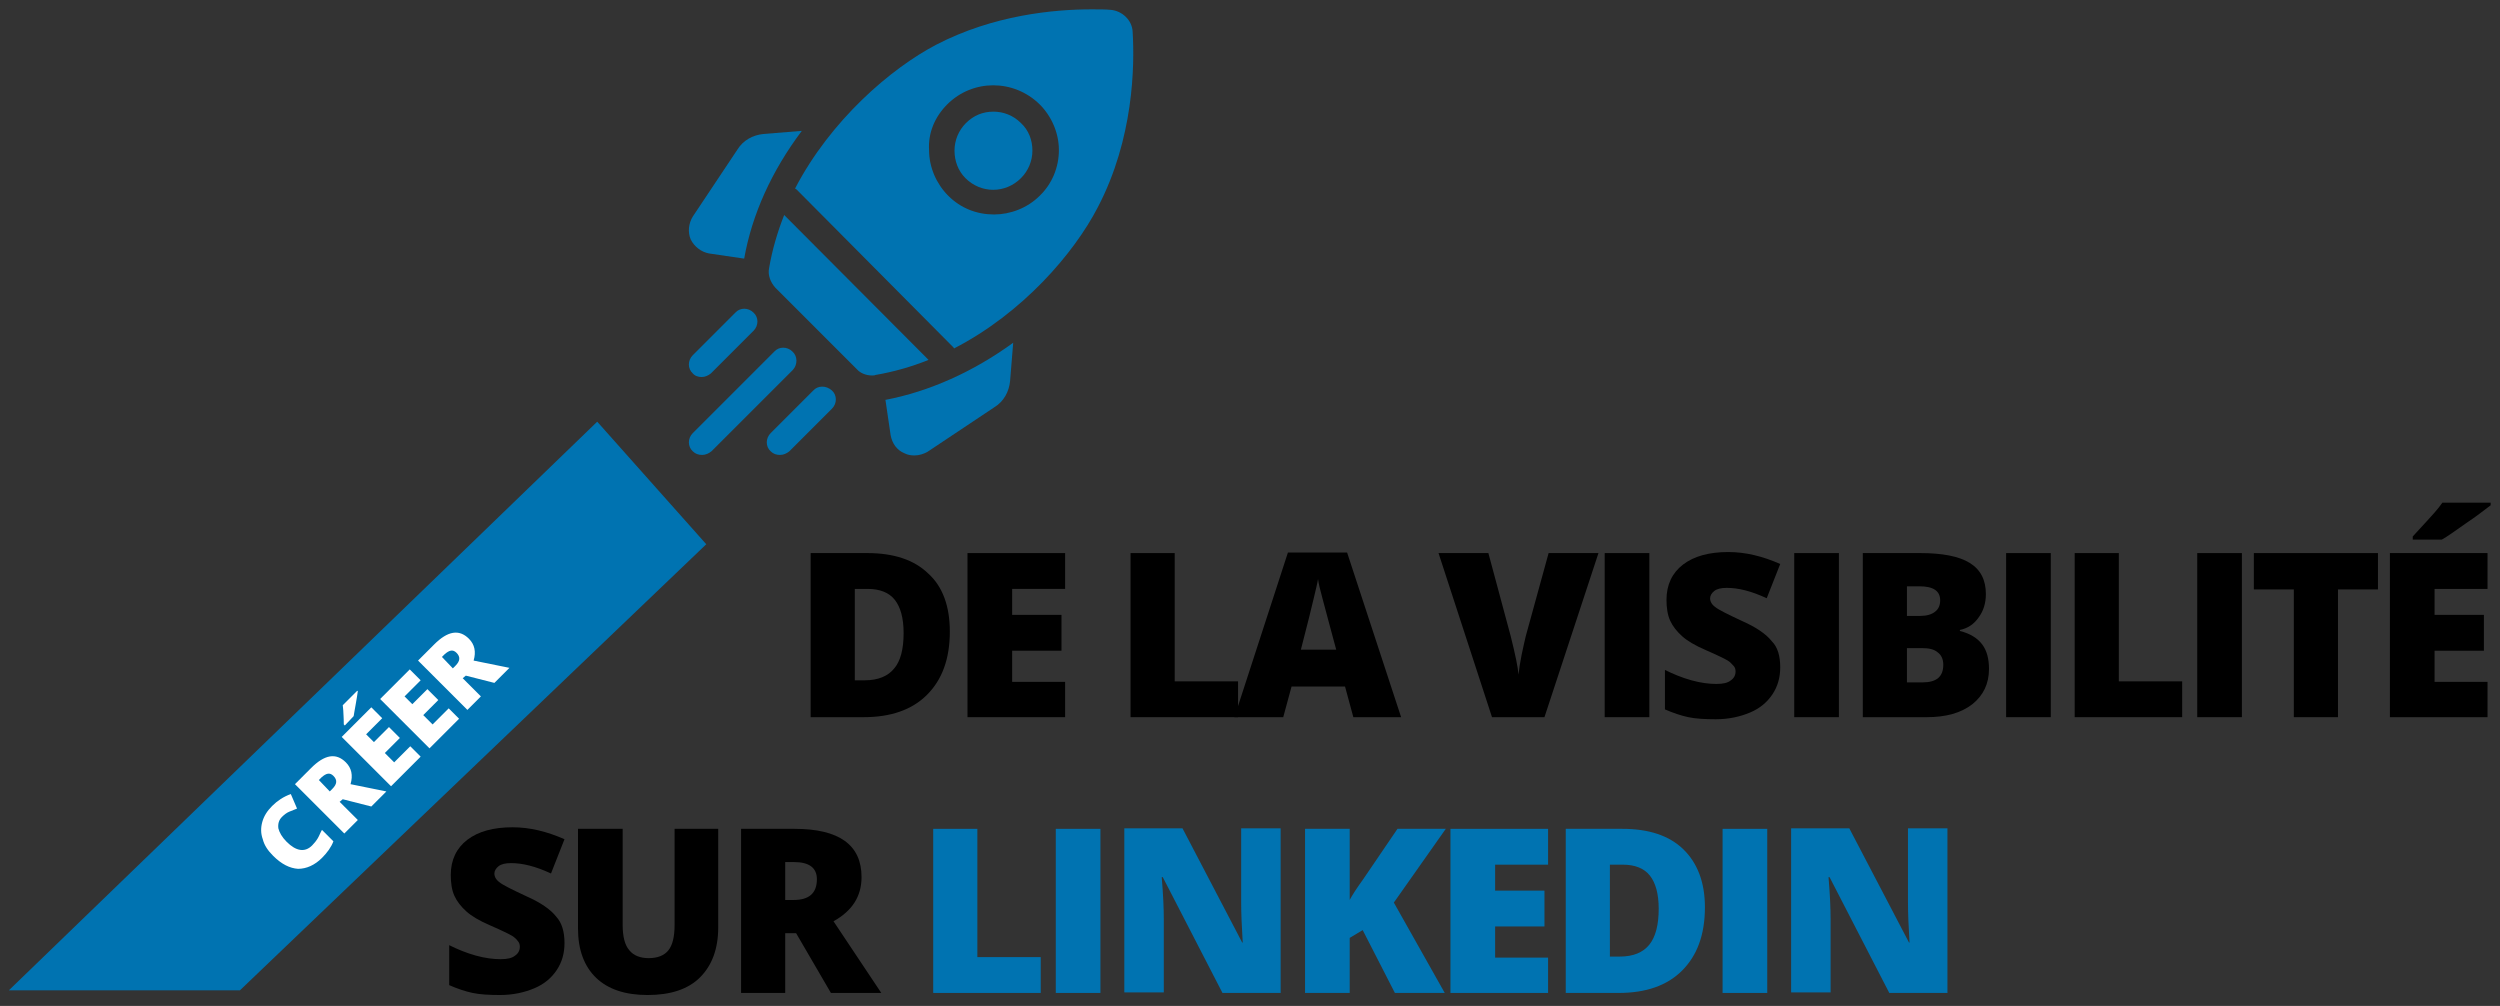 <?xml version="1.0" encoding="utf-8"?>
<!-- Generator: Adobe Illustrator 25.0.1, SVG Export Plug-In . SVG Version: 6.00 Build 0)  -->
<svg version="1.1" id="Calque_1" xmlns="http://www.w3.org/2000/svg" xmlns:xlink="http://www.w3.org/1999/xlink" x="0px" y="0px"
	 viewBox="0 0 481.4 193.7" style="enable-background:new 0 0 481.4 193.7;" xml:space="preserve">
<rect x="0" y="0" width="481.4" height="193.7" fill="#333333" stroke="none"/>
<style type="text/css">
	.st0{fill:#0073B1;}
	.st1{fill:#FFFFFF;}
</style>
<g>
	<path class="st0" d="M154.4,25.2l-7.4,0.6c-2,0.2-3.9,1.2-5,3l-8.6,12.9c-0.8,1.3-1,3-0.4,4.4c0.7,1.4,2,2.4,3.5,2.7l6.8,1
		C144.8,41.3,148.6,32.9,154.4,25.2"/>
	<path class="st0" d="M170.5,77l1,6.8c0.3,1.6,1.2,2.9,2.7,3.5c0.6,0.3,1.2,0.4,1.9,0.4c0.9,0,1.8-0.3,2.5-0.7l12.9-8.6
		c1.8-1.1,2.8-3,3-5l0.6-7.4C187.4,71.6,178.9,75.4,170.5,77"/>
	<path class="st0" d="M167.9,72.3c0.3,0,0.5,0,0.7-0.1c3.5-0.6,7-1.6,10.2-2.9L151,41.4c-1.3,3.3-2.3,6.7-2.9,10.2
		c-0.3,1.4,0.3,2.8,1.2,3.8L165,71.1C165.6,71.8,166.7,72.3,167.9,72.3"/>
	<path class="st0" d="M182.4,20.1c4.9-4.9,12.8-4.9,17.8,0c2.3,2.3,3.7,5.5,3.7,8.8c0,3.3-1.3,6.5-3.7,8.8c-2.4,2.4-5.7,3.6-8.8,3.6
		c-3.3,0-6.4-1.2-8.8-3.6c-2.3-2.3-3.7-5.5-3.7-8.8C178.7,25.6,180,22.5,182.4,20.1 M211.4,39.9c6.9-13.2,7.1-27.2,6.7-33.8
		c-0.1-2.2-2-4-4.2-4.2c-1-0.1-2.3-0.1-3.7-0.1c-7.3,0-18.9,1.1-29.9,6.8c-8.8,4.6-20.4,14.6-27.2,27.7c0.1,0.1,0.2,0.1,0.3,0.2
		l30.1,30.3c0.1,0.1,0.2,0.2,0.2,0.3C196.9,60.3,206.8,48.8,211.4,39.9"/>
	<path class="st0" d="M185.9,34.3c3,3,7.7,3,10.7,0c1.4-1.4,2.2-3.3,2.2-5.3s-0.7-3.9-2.2-5.3c-1.5-1.5-3.4-2.2-5.3-2.2
		c-2,0-3.8,0.7-5.3,2.2c-1.4,1.4-2.2,3.3-2.2,5.3S184.5,32.9,185.9,34.3"/>
	<path class="st0" d="M135.1,72.6c0.7,0,1.3-0.3,1.8-0.7l8.2-8.2c1-1,1-2.6,0-3.5c-1-1-2.6-1-3.5,0l-8.2,8.2c-1,1-1,2.6,0,3.5
		C133.8,72.4,134.5,72.6,135.1,72.6"/>
	<path class="st0" d="M152.6,67.7c-1-1-2.6-1-3.5,0l-15.7,15.7c-1,1-1,2.6,0,3.5c0.5,0.5,1.1,0.7,1.8,0.7s1.3-0.3,1.8-0.7l15.7-15.7
		C153.6,70.2,153.6,68.6,152.6,67.7"/>
	<path class="st0" d="M156.6,75.2l-8.2,8.2c-1,1-1,2.6,0,3.5c0.5,0.5,1.1,0.7,1.8,0.7s1.3-0.3,1.8-0.7l8.2-8.2c1-1,1-2.6,0-3.5
		C159.1,74.2,157.5,74.2,156.6,75.2"/>
	<path class="st0" d="M115,81.2L1.7,190.7h10.2h34.3l89.8-85.9L115,81.2z"/>
	<path class="st0" d="M54.6,161.7L54.6,161.7c-0.8-0.8-1.7-1.1-2.9-0.8c-0.4,0.1-0.7,0.4-1,0.7c-0.7,0.7-1,1.7-0.6,2.8
		c0.1,0.4,0.4,0.7,0.7,1.1c0.6,0.7,1.5,1,2.5,0.8c0.5-0.1,0.9-0.3,1.2-0.7l0.2-0.2c0.8-0.7,0.9-1.8,0.5-3.1
		C55,162.1,54.8,161.9,54.6,161.7"/>
</g>
<g>
	<path class="st1" d="M54.3,157.3c-0.6,0.6-0.8,1.3-0.7,2.2c0.2,0.8,0.7,1.7,1.6,2.6c1.8,1.8,3.5,2.1,4.9,0.7
		c0.4-0.4,0.8-0.9,1.1-1.4c0.3-0.5,0.5-1.1,0.8-1.6l2.2,2.2c-0.4,1.1-1.2,2.2-2.2,3.2c-1.4,1.4-3,2.1-4.6,2.1
		c-1.6-0.1-3.2-0.9-4.8-2.5c-1-1-1.7-2-2-3.2c-0.4-1.1-0.4-2.2-0.1-3.3c0.3-1.1,0.9-2.1,1.9-3.1c1-1,2.2-1.8,3.6-2.3l1.2,2.8
		c-0.5,0.2-1,0.4-1.5,0.6C55.2,156.5,54.7,156.9,54.3,157.3z"/>
	<path class="st1" d="M65.4,154.4l3.5,3.5l-2.6,2.6l-9.5-9.5l3.1-3.1c2.6-2.6,4.8-3,6.7-1.1c1.1,1.1,1.4,2.5,0.9,4.2l6.9,1.4
		l-2.9,2.9l-5.5-1.4L65.4,154.4z M63.5,152.4l0.5-0.5c0.9-0.9,1-1.7,0.2-2.5c-0.7-0.7-1.4-0.5-2.3,0.3l-0.5,0.5L63.5,152.4z"/>
	<path class="st1" d="M81,145.7l-5.7,5.7l-9.5-9.5l5.7-5.7l2.1,2.1l-3.1,3.1l1.5,1.5l2.9-2.9l2.1,2.1l-2.9,2.9l1.8,1.8l3.1-3.1
		L81,145.7z M66.4,139.7l-0.2-0.2c0-1.4-0.1-2.3-0.1-2.7c0-0.4-0.1-0.7-0.1-1l2.8-2.8l0.1,0.1c-0.1,0.6-0.2,1.5-0.4,2.5
		s-0.3,1.8-0.4,2.3L66.4,139.7z"/>
	<path class="st1" d="M88.4,138.4l-5.7,5.7l-9.5-9.5l5.7-5.7l2.1,2.1l-3.1,3.1l1.5,1.5l2.9-2.9l2.1,2.1l-2.9,2.9l1.8,1.8l3.1-3.1
		L88.4,138.4z"/>
	<path class="st1" d="M89.1,130.6l3.5,3.5l-2.6,2.6l-9.5-9.5l3.1-3.1c2.6-2.6,4.8-3,6.7-1.1c1.1,1.1,1.4,2.5,0.9,4.2l6.9,1.4
		l-2.9,2.9l-5.5-1.4L89.1,130.6z M87.2,128.7l0.5-0.5c0.9-0.9,1-1.7,0.2-2.5c-0.7-0.7-1.4-0.5-2.3,0.3l-0.5,0.5L87.2,128.7z"/>
</g>
<g>
	<path d="M182.9,121.6c0,5.3-1.5,9.3-4.4,12.2c-2.9,2.9-7,4.3-12.2,4.3h-10.2v-31.6H167c5.1,0,9,1.3,11.7,3.9
		C181.5,112.9,182.9,116.7,182.9,121.6z M174,121.9c0-2.9-0.6-5-1.7-6.4c-1.1-1.4-2.9-2.1-5.2-2.1h-2.5V131h1.9
		c2.6,0,4.5-0.8,5.7-2.3C173.4,127.3,174,125,174,121.9z"/>
	<path d="M205.1,138.1h-18.8v-31.6h18.8v6.9h-10.2v5h9.5v6.9h-9.5v6h10.2V138.1z"/>
	<path d="M217.7,138.1v-31.6h8.5v24.7h12.2v6.9H217.7z"/>
	<path d="M260.6,138.1l-1.6-5.9h-10.3l-1.6,5.9h-9.4l10.3-31.7h11.4l10.4,31.7H260.6z M257.3,125.1l-1.4-5.2
		c-0.3-1.2-0.7-2.6-1.2-4.5c-0.5-1.8-0.8-3.1-0.9-3.9c-0.1,0.7-0.4,1.9-0.8,3.6c-0.4,1.7-1.2,5-2.5,10H257.3z"/>
	<path d="M298.2,106.5h9.6l-10.4,31.6h-10.1l-10.3-31.6h9.6l4.3,16c0.9,3.6,1.4,6,1.5,7.4c0.1-1,0.3-2.3,0.6-3.8s0.6-2.7,0.8-3.6
		L298.2,106.5z"/>
	<path d="M309,138.1v-31.6h8.6v31.6H309z"/>
	<path d="M342.8,128.5c0,2-0.5,3.7-1.5,5.2c-1,1.5-2.4,2.7-4.3,3.5c-1.9,0.8-4.1,1.3-6.6,1.3c-2.1,0-3.9-0.1-5.3-0.4
		c-1.4-0.3-2.9-0.8-4.5-1.5v-7.6c1.6,0.8,3.3,1.5,5.1,2c1.8,0.5,3.4,0.7,4.8,0.7c1.3,0,2.2-0.2,2.8-0.7c0.6-0.4,0.9-1,0.9-1.7
		c0-0.4-0.1-0.8-0.4-1.1s-0.6-0.7-1.1-1c-0.5-0.3-1.9-1-4.2-2c-2.1-0.9-3.6-1.8-4.6-2.7c-1-0.9-1.8-1.9-2.3-3
		c-0.5-1.1-0.7-2.5-0.7-4c0-2.9,1.1-5.2,3.2-6.8c2.1-1.6,5-2.4,8.7-2.4c3.3,0,6.6,0.8,10,2.3l-2.6,6.6c-3-1.4-5.5-2-7.7-2
		c-1.1,0-1.9,0.2-2.4,0.6s-0.8,0.9-0.8,1.4c0,0.6,0.3,1.2,1,1.7c0.6,0.5,2.4,1.4,5.2,2.7c2.7,1.2,4.6,2.5,5.7,3.9
		C342.3,124.6,342.8,126.3,342.8,128.5z"/>
	<path d="M345.5,138.1v-31.6h8.6v31.6H345.5z"/>
	<path d="M358.7,106.5h11c4.3,0,7.5,0.6,9.6,1.9s3.1,3.3,3.1,6c0,1.8-0.5,3.3-1.4,4.5c-0.9,1.3-2.1,2.1-3.6,2.4v0.2
		c2,0.5,3.4,1.4,4.3,2.6s1.3,2.8,1.3,4.7c0,2.9-1.1,5.1-3.2,6.8c-2.2,1.7-5.1,2.5-8.8,2.5h-12.3V106.5z M367.2,118.6h2.6
		c1.2,0,2.2-0.3,2.8-0.8c0.7-0.5,1-1.3,1-2.2c0-1.8-1.3-2.7-4-2.7h-2.4V118.6z M367.2,124.8v6.6h3c2.7,0,4-1.1,4-3.4
		c0-1.1-0.4-1.9-1.1-2.4c-0.7-0.6-1.7-0.8-3.1-0.8H367.2z"/>
	<path d="M386.3,138.1v-31.6h8.6v31.6H386.3z"/>
	<path d="M399.5,138.1v-31.6h8.5v24.7h12.2v6.9H399.5z"/>
	<path d="M423.1,138.1v-31.6h8.6v31.6H423.1z"/>
	<path d="M450.2,138.1h-8.5v-24.6h-7.7v-7h23.9v7h-7.7V138.1z"/>
	<path d="M479,138.1h-18.8v-31.6H479v6.9h-10.2v5h9.5v6.9h-9.5v6H479V138.1z M464.6,103.9v-0.6c2.2-2.4,3.6-3.9,4.2-4.6
		c0.6-0.7,1.1-1.3,1.5-1.9h9.3v0.5c-1.2,0.9-2.7,2.1-4.8,3.5c-2,1.4-3.5,2.5-4.6,3.1H464.6z"/>
	<path d="M108.7,181.6c0,2-0.5,3.7-1.5,5.2c-1,1.5-2.4,2.7-4.3,3.5c-1.9,0.8-4.1,1.3-6.6,1.3c-2.1,0-3.9-0.1-5.3-0.4
		c-1.4-0.3-2.9-0.8-4.5-1.5V182c1.6,0.8,3.3,1.5,5.1,2c1.8,0.5,3.4,0.7,4.8,0.7c1.3,0,2.2-0.2,2.8-0.7c0.6-0.4,0.9-1,0.9-1.7
		c0-0.4-0.1-0.8-0.4-1.1c-0.2-0.3-0.6-0.7-1.1-1c-0.5-0.3-1.9-1-4.2-2c-2.1-0.9-3.6-1.8-4.6-2.7c-1-0.9-1.8-1.9-2.3-3
		c-0.5-1.1-0.7-2.5-0.7-4c0-2.9,1.1-5.2,3.2-6.8c2.1-1.6,5-2.4,8.7-2.4c3.3,0,6.6,0.8,10,2.3l-2.6,6.6c-3-1.4-5.5-2-7.7-2
		c-1.1,0-1.9,0.2-2.4,0.6c-0.5,0.4-0.8,0.9-0.8,1.4c0,0.6,0.3,1.2,1,1.7c0.6,0.5,2.4,1.4,5.2,2.7c2.7,1.2,4.6,2.5,5.7,3.9
		C108.2,177.7,108.7,179.4,108.7,181.6z"/>
	<path d="M138.3,159.6v19c0,4.1-1.2,7.3-3.5,9.6c-2.3,2.3-5.7,3.4-10.1,3.4c-4.3,0-7.6-1.1-9.9-3.3c-2.3-2.2-3.5-5.4-3.5-9.5v-19.2
		h8.6v18.5c0,2.2,0.4,3.9,1.3,4.9c0.8,1,2.1,1.5,3.7,1.5c1.7,0,3-0.5,3.8-1.5c0.8-1,1.2-2.6,1.2-4.9v-18.5H138.3z"/>
	<path d="M151.2,179.7v11.5h-8.5v-31.6H153c8.6,0,12.9,3.1,12.9,9.3c0,3.7-1.8,6.5-5.4,8.5l9.2,13.8h-9.7l-6.7-11.5H151.2z
		 M151.2,173.3h1.6c3,0,4.5-1.3,4.5-4c0-2.2-1.5-3.3-4.4-3.3h-1.7V173.3z"/>
	<path class="st0" d="M179.7,191.2v-31.6h8.5v24.7h12.2v6.9H179.7z"/>
	<path class="st0" d="M203.3,191.2v-31.6h8.6v31.6H203.3z"/>
	<path class="st0" d="M246.6,191.2h-11.2l-11.5-22.3h-0.2c0.3,3.5,0.4,6.2,0.4,8v14.2h-7.6v-31.6h11.2l11.5,22h0.1
		c-0.2-3.2-0.3-5.7-0.3-7.7v-14.3h7.6V191.2z"/>
	<path class="st0" d="M278.2,191.2h-9.6l-6.2-12.1l-2.5,1.5v10.6h-8.6v-31.6h8.6v13.7c0.4-0.8,1.3-2.2,2.6-4l6.6-9.7h9.3l-10,14.2
		L278.2,191.2z"/>
	<path class="st0" d="M298.1,191.2h-18.8v-31.6h18.8v6.9h-10.2v5h9.5v6.9h-9.5v6h10.2V191.2z"/>
	<path class="st0" d="M328.3,174.7c0,5.3-1.5,9.3-4.4,12.2c-2.9,2.9-7,4.3-12.2,4.3h-10.2v-31.6h10.9c5.1,0,9,1.3,11.7,3.9
		S328.3,169.8,328.3,174.7z M319.4,175c0-2.9-0.6-5-1.7-6.4c-1.1-1.4-2.9-2.1-5.2-2.1H310v17.7h1.9c2.6,0,4.5-0.8,5.7-2.3
		C318.8,180.4,319.4,178.1,319.4,175z"/>
	<path class="st0" d="M331.7,191.2v-31.6h8.6v31.6H331.7z"/>
	<path class="st0" d="M375,191.2h-11.2l-11.5-22.3h-0.2c0.3,3.5,0.4,6.2,0.4,8v14.2h-7.6v-31.6h11.2l11.5,22h0.1
		c-0.2-3.2-0.3-5.7-0.3-7.7v-14.3h7.6V191.2z"/>
</g>
</svg>
